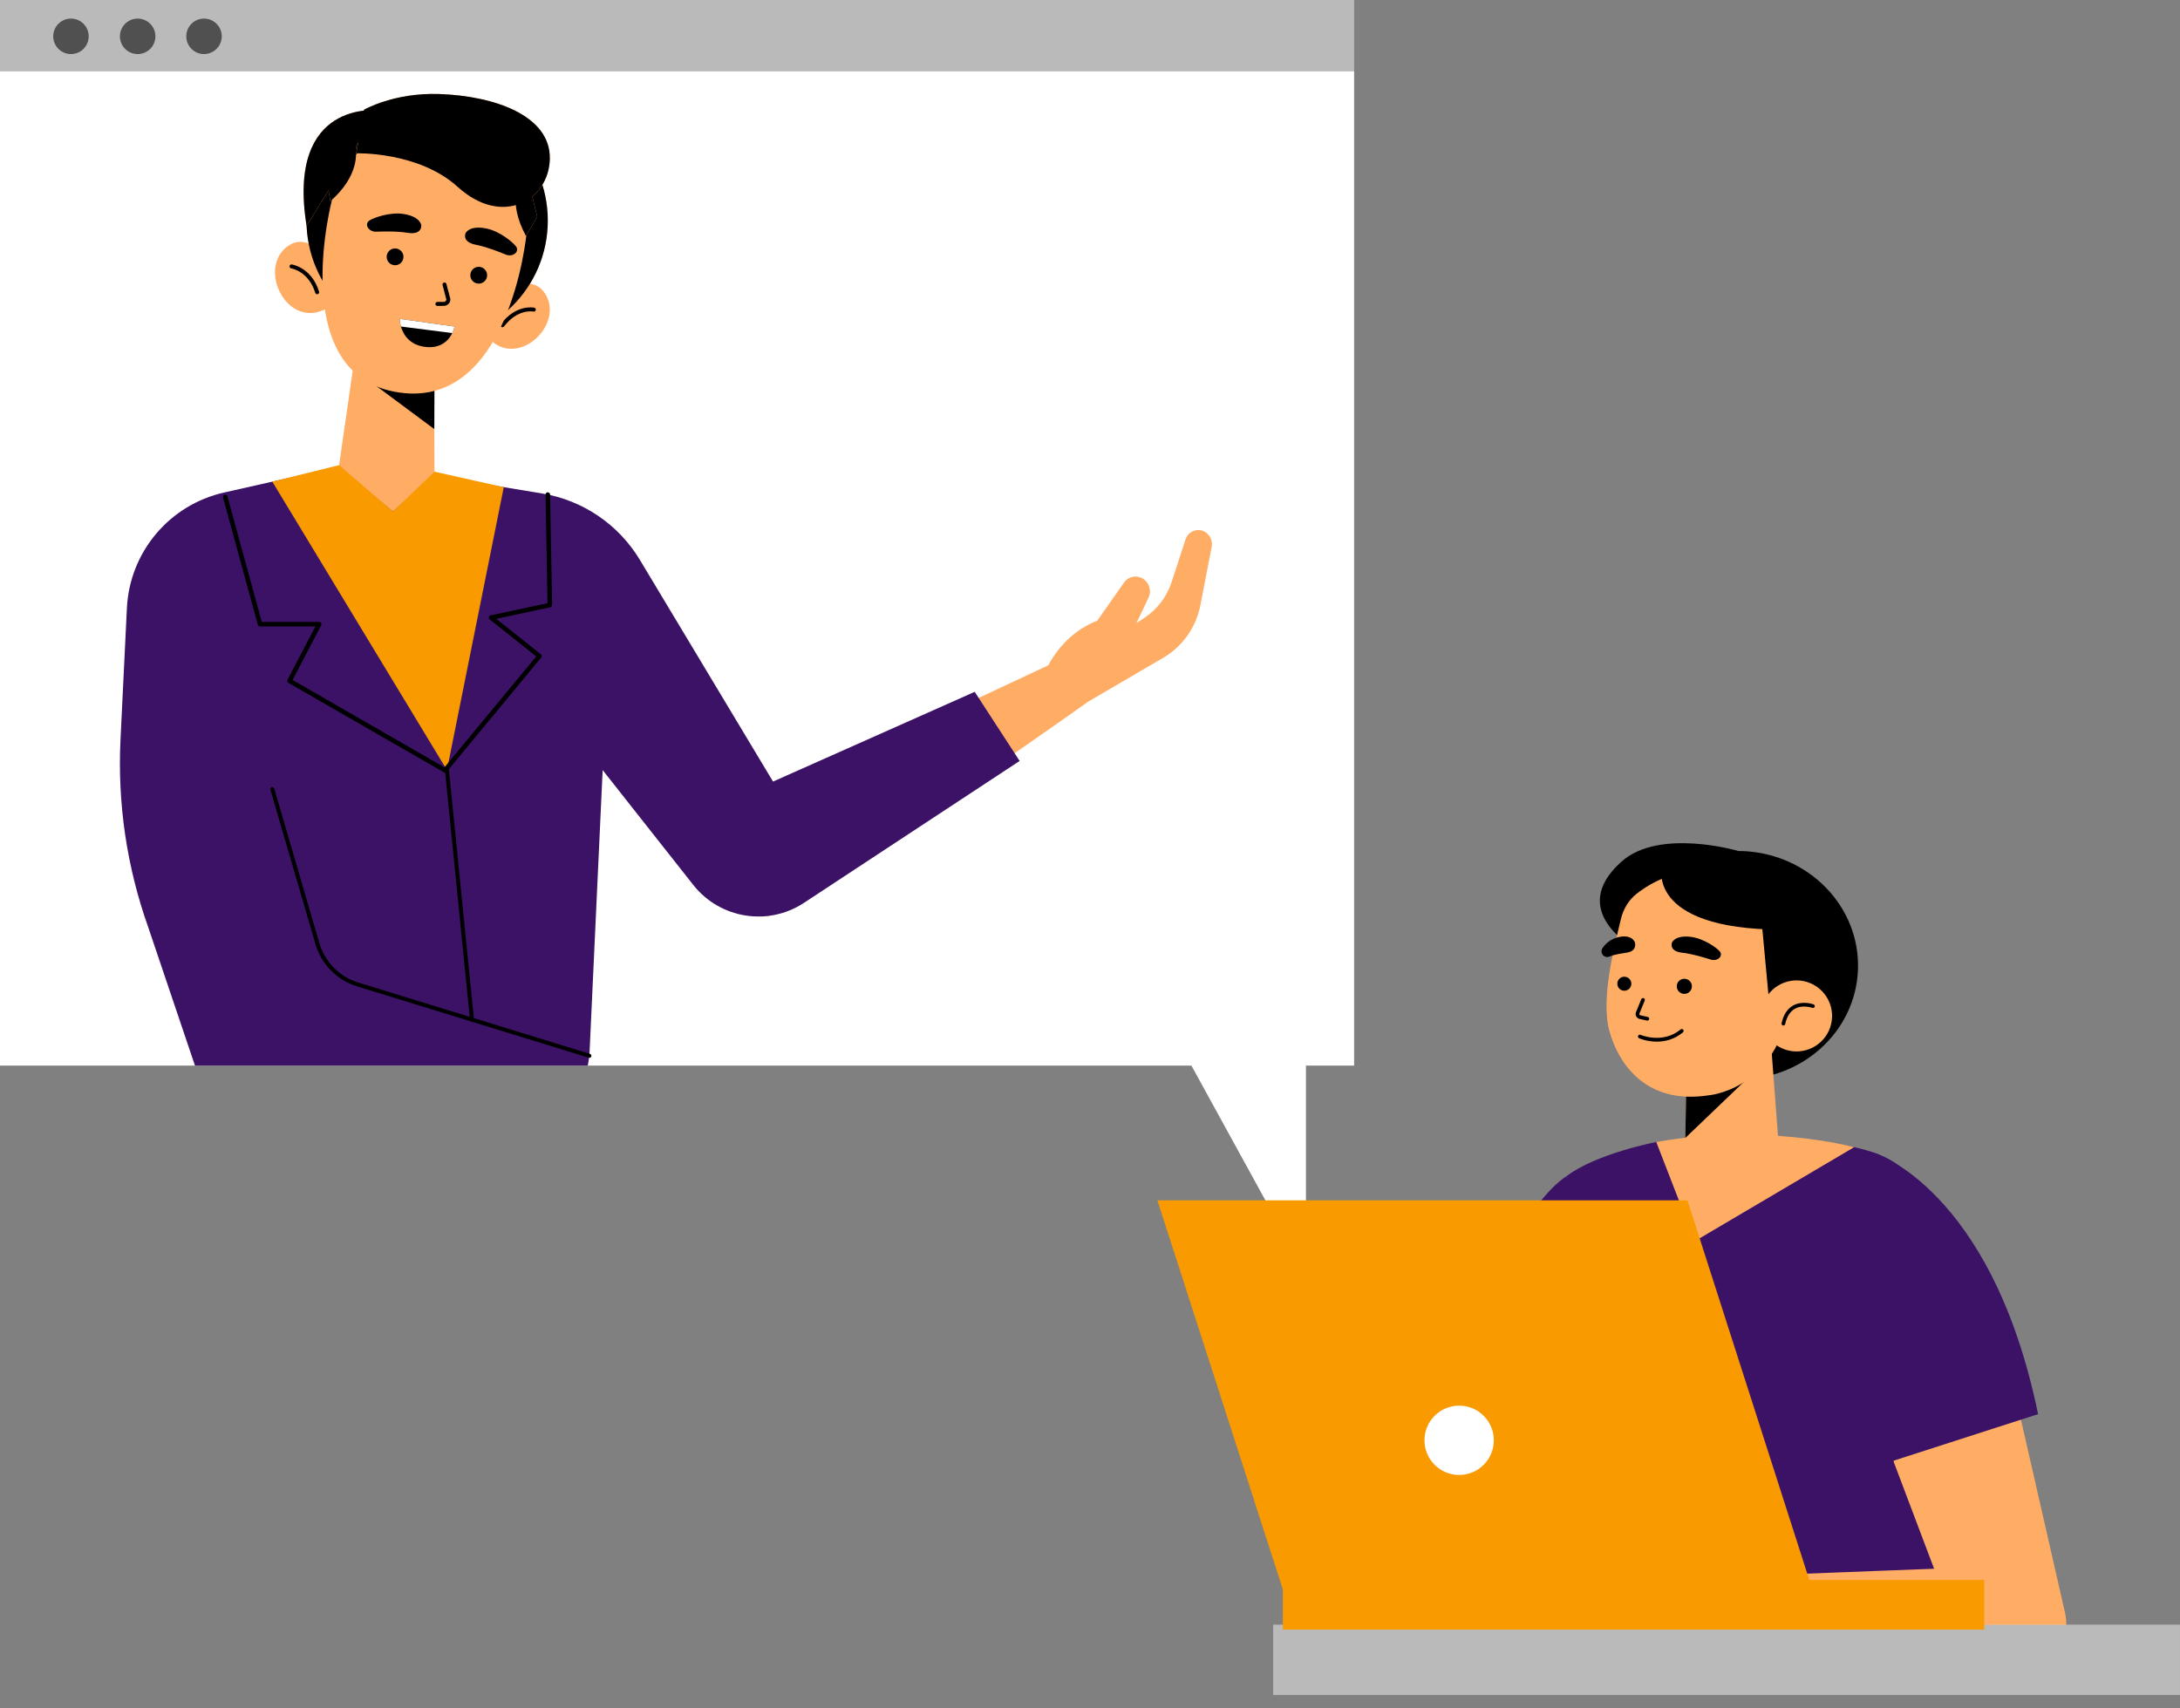 <?xml version="1.0" encoding="UTF-8"?><svg xmlns="http://www.w3.org/2000/svg" xmlns:xlink="http://www.w3.org/1999/xlink" height="309.1" preserveAspectRatio="xMidYMid meet" version="1.0" viewBox="0.0 0.0 394.4 309.1" width="394.4" zoomAndPan="magnify"><rect x="0.0" y="0.0" width="394.4" height="309.1" fill="#808080" stroke="none"/><g><g id="change1_6"><path d="M292.12 254.179L287.447 296.727 264.375 296.727 271.255 249.976z" fill="#FFAD65"/></g><g id="change2_1"><path d="M291.057,261.869l-24.881-8.021c3.89-33.271,17.233-41.026,17.233-41.026L291.057,261.869z" fill="#3B1265"/></g></g><g><g id="change2_3"><path d="M328.956,206.661c15.087,1.176,16.492,6.664,16.492,6.664l10.768,87.856c0,0-28.222,7.931-76.023,2.464 l3.216-90.824c5.428-4.118,16.238-6.18,16.238-6.18L328.956,206.661z" fill="#3B1265"/></g><g id="change1_9"><path d="M306.605,224.588l-6.956-17.946c19.364-3.492,35.806,0.928,35.806,0.928L306.605,224.588z" fill="#FFAD65"/></g><g id="change2_5"><path d="M281.969,259.37c-0.006,0-0.012,0-0.019,0c-0.236-0.011-0.421-0.211-0.411-0.448l0.895-21.021 c0.01-0.236,0.183-0.414,0.448-0.411c0.236,0.011,0.421,0.211,0.411,0.448l-0.895,21.021 C282.388,259.189,282.198,259.37,281.969,259.37z" fill="#3B1265"/></g></g><g><g><g id="change1_1"><path d="M366.38,303.374L366.38,303.374c-4.76,1.144-9.626-1.432-11.357-6.01l-18.206-48.154l26.711-1.545 l10.056,44.105C374.766,296.959,371.555,302.133,366.38,303.374z" fill="#FFAD65"/></g><g><g id="change2_4"><path d="M332.653,232.507l2.629,34.15l33.442-10.778c-8.426-40.936-29.81-47.35-29.81-47.35L332.653,232.507z" fill="#3B1265"/></g><g id="change2_2"><path d="M336.504,267.087c-0.063,0-0.127-0.014-0.185-0.042c-0.11-0.053-0.193-0.149-0.228-0.267l-6.341-21.557 c-0.067-0.228,0.063-0.467,0.291-0.533c0.225-0.067,0.467,0.062,0.533,0.291l6.206,21.097l5.216-2.174 c0.214-0.091,0.471,0.012,0.562,0.231c0.092,0.219-0.012,0.471-0.231,0.562l-5.658,2.358 C336.616,267.076,336.559,267.087,336.504,267.087z" fill="#3B1265"/></g></g></g><g><g><g id="change1_13"><path d="M311.804,285.321l54.498-2.104c4.811,0.481,8.028,8.595,6.733,13.255l0,0 c-1.164,4.187-6.99,8.174-11.161,6.951l-52.971-9.428L311.804,285.321z" fill="#FFAD65"/></g></g><g id="change1_8"><path d="M308.904,293.994h-21.151c0-14.425,24.051-8.673,24.051-8.673L308.904,293.994z" fill="#FFAD65"/></g></g></g><g><g><g id="change3_2"><path d="M230.352 293.994H394.394V306.695H230.352z" fill="#FFF"/></g></g></g><g opacity=".27"><g><g id="change4_5"><path d="M230.352 293.994H394.394V306.695H230.352z" fill="inherit"/></g></g></g><g id="change4_2"><path d="M314.427,153.963c0,0-14.181-4.179-21.054,1.928c-10.065,8.945,2.377,15.693,2.377,15.693L314.427,153.963z" fill="inherit"/></g><g id="change4_28"><ellipse cx="314.493" cy="174.639" fill="inherit" rx="20.669" ry="21.656" transform="rotate(-87.902 314.503 174.644)"/></g><g id="change1_12"><path d="M305.108 194.633L304.816 210.932 322 209.99 319.992 183.263z" fill="#FFAD65"/></g><g id="change4_24"><path d="M304.906 205.902L318.154 193.215 305.108 194.633z" fill="inherit"/></g><g id="change1_19"><path d="M296.092,161.725c-1.456,1.141-2.417,2.784-2.844,4.58c-1.268,5.319-3.716,14.681-2.028,20.438 c2.196,7.487,8.01,12.95,17.784,11.46c0,0,11.673-0.748,14.604-15.392C328.277,159.478,308.564,151.944,296.092,161.725z" fill="#FFAD65"/></g><g><g id="change4_16"><path d="M298.032,184.674c-0.024,0-0.049-0.002-0.073-0.008l-1.372-0.307c-0.498-0.153-0.771-0.642-0.647-1.119l0.997-2.445 c0.071-0.174,0.271-0.253,0.438-0.185c0.172,0.07,0.255,0.267,0.185,0.438l-0.983,2.402c-0.02,0.087,0.055,0.22,0.184,0.259 l1.346,0.3c0.182,0.041,0.295,0.221,0.255,0.401C298.325,184.567,298.186,184.674,298.032,184.674z" fill="inherit"/></g><g id="change4_33"><circle cx="304.725" cy="178.469" fill="inherit" r="1.367"/></g><g id="change4_25"><path d="M295.138,177.998c0,0.7-0.567,1.268-1.268,1.268c-0.7,0-1.268-0.567-1.268-1.268c0-0.7,0.567-1.268,1.268-1.268 C294.569,176.73,295.138,177.298,295.138,177.998z" fill="inherit"/></g><g id="change4_21"><path d="M299.744,188.481c-1.776,0-3.111-0.574-3.21-0.617c-0.17-0.075-0.246-0.273-0.172-0.443 c0.076-0.169,0.277-0.246,0.443-0.172c0.039,0.018,4.008,1.711,7.243-0.976c0.142-0.118,0.354-0.1,0.474,0.044 c0.118,0.143,0.099,0.354-0.044,0.474C302.89,188.109,301.175,188.481,299.744,188.481z" fill="inherit"/></g><g id="change4_26"><path d="M295.776,170.51c0,0,0.51,1.536-1.404,1.851c-1.453,0.239-2.375,0.368-3.189,0.72c-0.462,0.2-1,0.037-1.275-0.382l0,0 c-0.222-0.339-0.229-0.777-0.007-1.116c0.45-0.687,1.412-1.753,3.178-2.068C295.344,169.11,295.776,170.51,295.776,170.51z" fill="inherit"/></g><g id="change4_29"><path d="M302.479,170.575c0,0-0.586,1.549,1.882,1.818c1.874,0.205,4.114,0.912,5.173,1.245c0.601,0.19,1.284,0.014,1.617-0.412 l0,0c0.269-0.343,0.259-0.782-0.04-1.116c-0.608-0.677-2.941-2.32-5.218-2.593C302.969,169.167,302.479,170.575,302.479,170.575z" fill="inherit"/></g></g><g id="change4_23"><path d="M300.615,157.547c0,0-2.246,12.151,27.089,10.519C327.702,168.066,329.415,151.083,300.615,157.547z" fill="inherit"/></g><g id="change4_22"><path d="M318.601 165.581L320.247 183.263 334.106 171.49z" fill="inherit"/></g><g id="change1_4"><path d="M331.107,185.912c-1.153,3.357-4.808,5.143-8.165,3.99c-3.357-1.153-5.143-4.808-3.99-8.165 s4.808-5.143,8.165-3.99C330.474,178.9,332.259,182.555,331.107,185.912z" fill="#FFAD65"/></g><g id="change4_31"><path d="M322.646,185.555c-0.023,0-0.048-0.002-0.072-0.008c-0.182-0.04-0.296-0.219-0.256-0.4c0.343-1.56,1.056-2.644,2.121-3.224 c1.68-0.911,3.594-0.214,3.674-0.184c0.174,0.064,0.262,0.258,0.196,0.432c-0.063,0.174-0.258,0.259-0.432,0.198 c-0.017-0.007-1.715-0.619-3.121,0.147c-0.884,0.482-1.483,1.416-1.782,2.774C322.94,185.449,322.801,185.555,322.646,185.555z" fill="inherit"/></g><g><g><g id="change3_1"><path d="M244.983 0L244.983 192.817 236.271 192.817 236.271 230.558 215.551 192.817 0 192.817 0 0z" fill="#FFF"/></g></g></g><g opacity=".27"><g><g id="change4_8"><path d="M0 0.005H244.986V12.916H0z" fill="inherit"/></g></g></g><g opacity=".57"><g><g id="change4_6"><circle cx="12.838" cy="6.573" fill="inherit" r="3.21"/></g></g></g><g opacity=".57"><g><g id="change4_1"><circle cx="24.906" cy="6.573" fill="inherit" r="3.21"/></g></g></g><g opacity=".57"><g><g id="change4_19"><circle cx="36.909" cy="6.573" fill="inherit" r="3.21"/></g></g></g><g id="change5_1"><path d="M209.391 217.193L305.292 217.193 327.88 287.586 232.084 287.586z" fill="#F89A00"/></g><g id="change5_3"><path d="M232.084 285.883H358.976V294.868H232.084z" fill="#F89A00"/></g><g id="change3_4"><circle cx="263.986" cy="260.614" fill="#FFF" r="6.273"/></g><g><defs><path d="M0 12.916H244.983V192.817H0z" id="a"/></defs><clipPath id="b"><use overflow="visible" xlink:actuate="onLoad" xlink:href="#a" xlink:show="embed" xlink:type="simple" xmlns:xlink="http://www.w3.org/1999/xlink"/></clipPath><g clip-path="url(#b)"><g><g><g><g><g id="change1_16"><path d="M130.857,147.938l60.223-28.225l5.506,7.455c0,0-33.258,23.608-56.271,38.064 c-3.65,2.294-10.592-2.368-12.584-6.191l0,0C125.865,155.46,127.276,149.809,130.857,147.938z" fill="#FFAD65"/></g></g></g></g><g><g><g id="change1_15"><path d="M188.429,123.275c0,0,2.105-7.797,10.097-10.979l4.833-6.891c0.751-1.07,2.158-1.399,3.298-0.773l0,0 c1.236,0.679,1.734,2.238,1.125,3.523l-2.176,4.598l1.457-0.967c2.313-1.534,4.048-3.831,4.923-6.52l2.49-7.653 c0.283-0.871,1.006-1.509,1.887-1.666l0,0c1.703-0.302,3.184,1.258,2.847,3.002l-2.02,10.468 c-0.783,4.057-3.231,7.552-6.718,9.591l-18.742,10.957L188.429,123.275z" fill="#FFAD65"/></g></g></g></g><g><g><g id="change2_6"><path d="M60.87,84.536l-20.341,4.585c-9.889,2.229-17.077,10.782-17.57,20.907L21.8,133.834 c-0.56,11.505,1.135,23.007,4.989,33.861l10.775,31.901l66.452,7.621l2.614-16.176l2.401-51.697l16.395,20.779 c4.824,6.114,13.523,7.522,20.03,3.24l39.015-25.673l-8.13-12.508l-36.484,16.238l-24.079-40.095 c-3.856-6.42-10.337-10.823-17.726-12.04l-19.876-3.276L60.87,84.536z" fill="#3B1265"/></g></g></g><g><g><g id="change4_14"><path d="M106.631,191.402c-0.035,0-0.071-0.005-0.106-0.017l-41.909-12.906c-3.652-1.125-6.472-3.988-7.543-7.656 l-8.154-27.945c-0.056-0.192,0.054-0.392,0.245-0.447c0.194-0.057,0.392,0.054,0.447,0.245l8.154,27.945 c1.002,3.435,3.643,6.115,7.063,7.169l41.909,12.906c0.191,0.058,0.298,0.261,0.239,0.451 C106.928,191.302,106.785,191.402,106.631,191.402z" fill="inherit"/></g></g></g><g><g><g><g id="change1_11"><path d="M57.908,45.463c0,0-3.077-3.412-6.275-0.581c-4.86,4.301,0.466,14.607,7.335,11.014L57.908,45.463z" fill="#FFAD65"/></g></g></g><g><g><g id="change4_34"><path d="M57.347,53.241c-0.141-0.013-0.268-0.11-0.312-0.253c-1.191-3.88-4.221-4.401-4.349-4.421 c-0.196-0.031-0.332-0.215-0.301-0.412c0.031-0.197,0.196-0.341,0.41-0.302c0.146,0.022,3.602,0.592,4.93,4.923 c0.059,0.191-0.049,0.393-0.239,0.451C57.439,53.24,57.393,53.245,57.347,53.241z" fill="inherit"/></g></g></g></g><g><g><g><g id="change1_7"><path d="M92.87,51.915c0,0,3.985-2.095,5.967,1.589c3.012,5.6-5.373,13.273-10.474,7.643L92.87,51.915z" fill="#FFAD65"/></g></g></g><g><g><g id="change4_20"><path d="M90.865,59.216c-0.065-0.006-0.129-0.029-0.185-0.072c-0.159-0.121-0.19-0.347-0.069-0.506 c2.743-3.604,5.909-2.996,6.042-2.966c0.195,0.04,0.32,0.23,0.279,0.425s-0.23,0.324-0.425,0.282 c-0.117-0.026-2.866-0.53-5.322,2.696C91.108,59.177,90.986,59.227,90.865,59.216z" fill="inherit"/></g></g></g></g><g><g><g id="change1_5"><circle cx="77.277" cy="39.919" fill="#FFAD65" r="21.829"/></g></g></g><g><g><g id="change4_7"><circle cx="77.277" cy="39.919" fill="inherit" r="21.829"/></g></g></g><g><g><g id="change1_14"><path d="M64.325 63.473L61.298 84.536 71.091 92.552 78.604 86.01 78.523 64.15z" fill="#FFAD65"/></g></g></g><g><g><g id="change4_15"><path d="M64.483,67.227c0.524,0.313,14.091,10.416,14.091,10.416l0.044-11.061L64.483,67.227z" fill="inherit"/></g></g></g><g><g><g id="change1_18"><path d="M60.102,35.993c0,0-8.272,30.997,11.111,34.855c20.947,4.168,24.048-28.587,24.048-28.587 s2.83-16.541-14.792-19.683C64.316,19.699,60.102,35.993,60.102,35.993z" fill="#FFAD65"/></g></g></g><g><g><g id="change4_32"><path d="M61.457,26.42c0,0,15.142-1.463,33.443,5.962c0,0-0.077-9.794-15.032-12.459C64.914,17.257,61.457,26.42,61.457,26.42z" fill="inherit"/></g></g></g><g><g><g id="change4_27"><path d="M72.97,46.739c-0.147,0.827-0.937,1.378-1.764,1.231c-0.827-0.147-1.378-0.937-1.231-1.764 c0.147-0.827,0.937-1.378,1.764-1.231C72.566,45.122,73.118,45.912,72.97,46.739z" fill="inherit"/></g></g></g><g><g><g id="change4_13"><path d="M88.107,50.067c-0.147,0.827-0.937,1.378-1.764,1.231s-1.378-0.937-1.231-1.764c0.147-0.827,0.937-1.378,1.764-1.231 C87.704,48.45,88.254,49.24,88.107,50.067z" fill="inherit"/></g></g></g><g><g><g id="change4_10"><path d="M79.096,55.356c-0.182-0.017-0.325-0.169-0.328-0.355c-0.002-0.199,0.157-0.363,0.357-0.366l1.177-0.014 c0.238-0.003,0.431-0.181,0.457-0.413l-0.695-2.639c-0.051-0.192,0.064-0.391,0.257-0.441c0.193-0.052,0.391,0.064,0.441,0.257 l0.71,2.695c0.009,0.032,0.013,0.066,0.011,0.099c-0.012,0.645-0.527,1.157-1.172,1.164l-1.177,0.014 C79.121,55.357,79.108,55.357,79.096,55.356z" fill="inherit"/></g></g></g><g><g><g id="change4_35"><path d="M84.239,42.177c0,0-0.762,1.606,1.856,2.111c1.988,0.383,4.325,1.334,5.429,1.783c0.627,0.255,1.373,0.127,1.768-0.3 l0,0c0.319-0.345,0.346-0.814,0.054-1.197c-0.592-0.777-2.946-2.739-5.36-3.231C84.887,40.712,84.239,42.177,84.239,42.177z" fill="inherit"/></g></g></g><g><g><g id="change4_4"><path d="M76.217,40.789c0,0,0.16,1.77-2.471,1.339c-1.998-0.328-4.519-0.242-5.711-0.203c-0.677,0.023-1.333-0.356-1.556-0.892 l0,0c-0.18-0.433-0.043-0.884,0.363-1.142c0.823-0.525,3.71-1.552,6.145-1.179C76.115,39.19,76.217,40.789,76.217,40.789z" fill="inherit"/></g></g></g><g><g><g><g id="change1_17"><path d="M64.359,27.23c0,0,0.869,4.401-4.584,9.173l-0.691-3.98l5.555-8.273" fill="#FFAD65"/></g></g></g><g><g><g id="change1_2"><path d="M94.031,32.519c0,0-2.336,3.829,1.132,10.191l2.025-3.496l-2.355-9.683" fill="#FFAD65"/></g></g></g><g><g><g id="change1_10"><path d="M64.457,27.741c0,0,11.261-0.36,18.359,6.085c8.076,7.332,16.536,2.413,16.657-5.127 c0.123-7.769-9.978-11.361-20.076-11.689c-8.15-0.266-13.534,2.842-13.534,2.842L64.457,27.741z" fill="#FFAD65"/></g></g></g><g><g><g id="change1_3"><path d="M68.401,19.976c0,0-16.634-2.046-12.936,20.88L68.401,19.976z" fill="#FFAD65"/></g></g></g></g><g><g><g><g id="change4_3"><path d="M64.359,27.23c0,0,0.869,4.401-4.584,9.173l-0.691-3.98l5.555-8.273" fill="inherit"/></g></g></g><g><g><g id="change4_9"><path d="M94.031,32.519c0,0-2.336,3.829,1.132,10.191l2.025-3.496l-2.355-9.683" fill="inherit"/></g></g></g><g><g><g id="change4_12"><path d="M64.457,27.741c0,0,11.261-0.36,18.359,6.085c8.076,7.332,16.536,2.413,16.657-5.127 c0.123-7.769-9.978-11.361-20.076-11.689c-8.15-0.266-13.534,2.842-13.534,2.842L64.457,27.741z" fill="inherit"/></g></g></g><g><g><g id="change4_30"><path d="M68.401,19.976c0,0-16.634-2.046-12.936,20.88L68.401,19.976z" fill="inherit"/></g></g></g></g><g><g><g id="change5_2"><path d="M49.265 87.152L80.86 139.343 91.144 88.147 78.618 85.351 71.091 92.552 61.352 84.161z" fill="#F89A00"/></g></g></g><g><g><g id="change4_11"><path d="M85.389,184.86c-0.183,0-0.34-0.139-0.359-0.325l-4.529-45.156c-0.019-0.198,0.124-0.375,0.324-0.396 c0.204-0.014,0.375,0.125,0.396,0.324l4.529,45.156c0.019,0.198-0.124,0.375-0.324,0.395 C85.414,184.86,85.401,184.86,85.389,184.86z" fill="inherit"/></g></g></g><g><g><g id="change4_17"><path d="M72.319,57.697l9.917,1.392c0,0-0.758,4.265-5.355,3.674C72.31,62.173,72.319,57.697,72.319,57.697z" fill="inherit"/></g></g><g><defs><path d="M72.319,57.697l9.917,1.392c0,0-0.758,4.265-5.355,3.674C72.31,62.173,72.319,57.697,72.319,57.697z" id="c"/></defs><clipPath id="d"><use overflow="visible" xlink:actuate="onLoad" xlink:href="#c" xlink:show="embed" xlink:type="simple" xmlns:xlink="http://www.w3.org/1999/xlink"/></clipPath><g clip-path="url(#d)"><g><g id="change3_3"><path d="M71.477 58.947L82.751 60.382 82.996 58.476 71.777 56.612z" fill="#FFF"/></g></g></g></g></g><g id="change4_18"><path d="M80.501,139.791c-0.07,0-0.141-0.018-0.206-0.055l-28.12-16.182c-0.191-0.11-0.262-0.352-0.16-0.548l5.046-9.656H47.042 c-0.186,0-0.349-0.125-0.397-0.303l-6.295-23.024c-0.06-0.22,0.069-0.446,0.289-0.506c0.221-0.059,0.446,0.069,0.506,0.289 l6.212,22.721h10.386c0.144,0,0.278,0.075,0.353,0.199c0.075,0.123,0.08,0.276,0.013,0.404l-5.178,9.908l27.476,15.811 l16.604-20.074l-8.424-6.7c-0.125-0.099-0.181-0.261-0.145-0.417c0.037-0.155,0.159-0.275,0.315-0.309l10.3-2.209L98.7,89.494 c-0.004-0.228,0.177-0.415,0.405-0.419c0.214,0.016,0.415,0.177,0.419,0.405l0.361,19.985c0.003,0.197-0.133,0.369-0.326,0.41 l-9.779,2.098l8.071,6.418c0.087,0.069,0.142,0.169,0.153,0.279c0.012,0.11-0.021,0.22-0.092,0.306l-17.094,20.666 C80.738,139.74,80.62,139.791,80.501,139.791z" fill="inherit"/></g></g></g></svg>